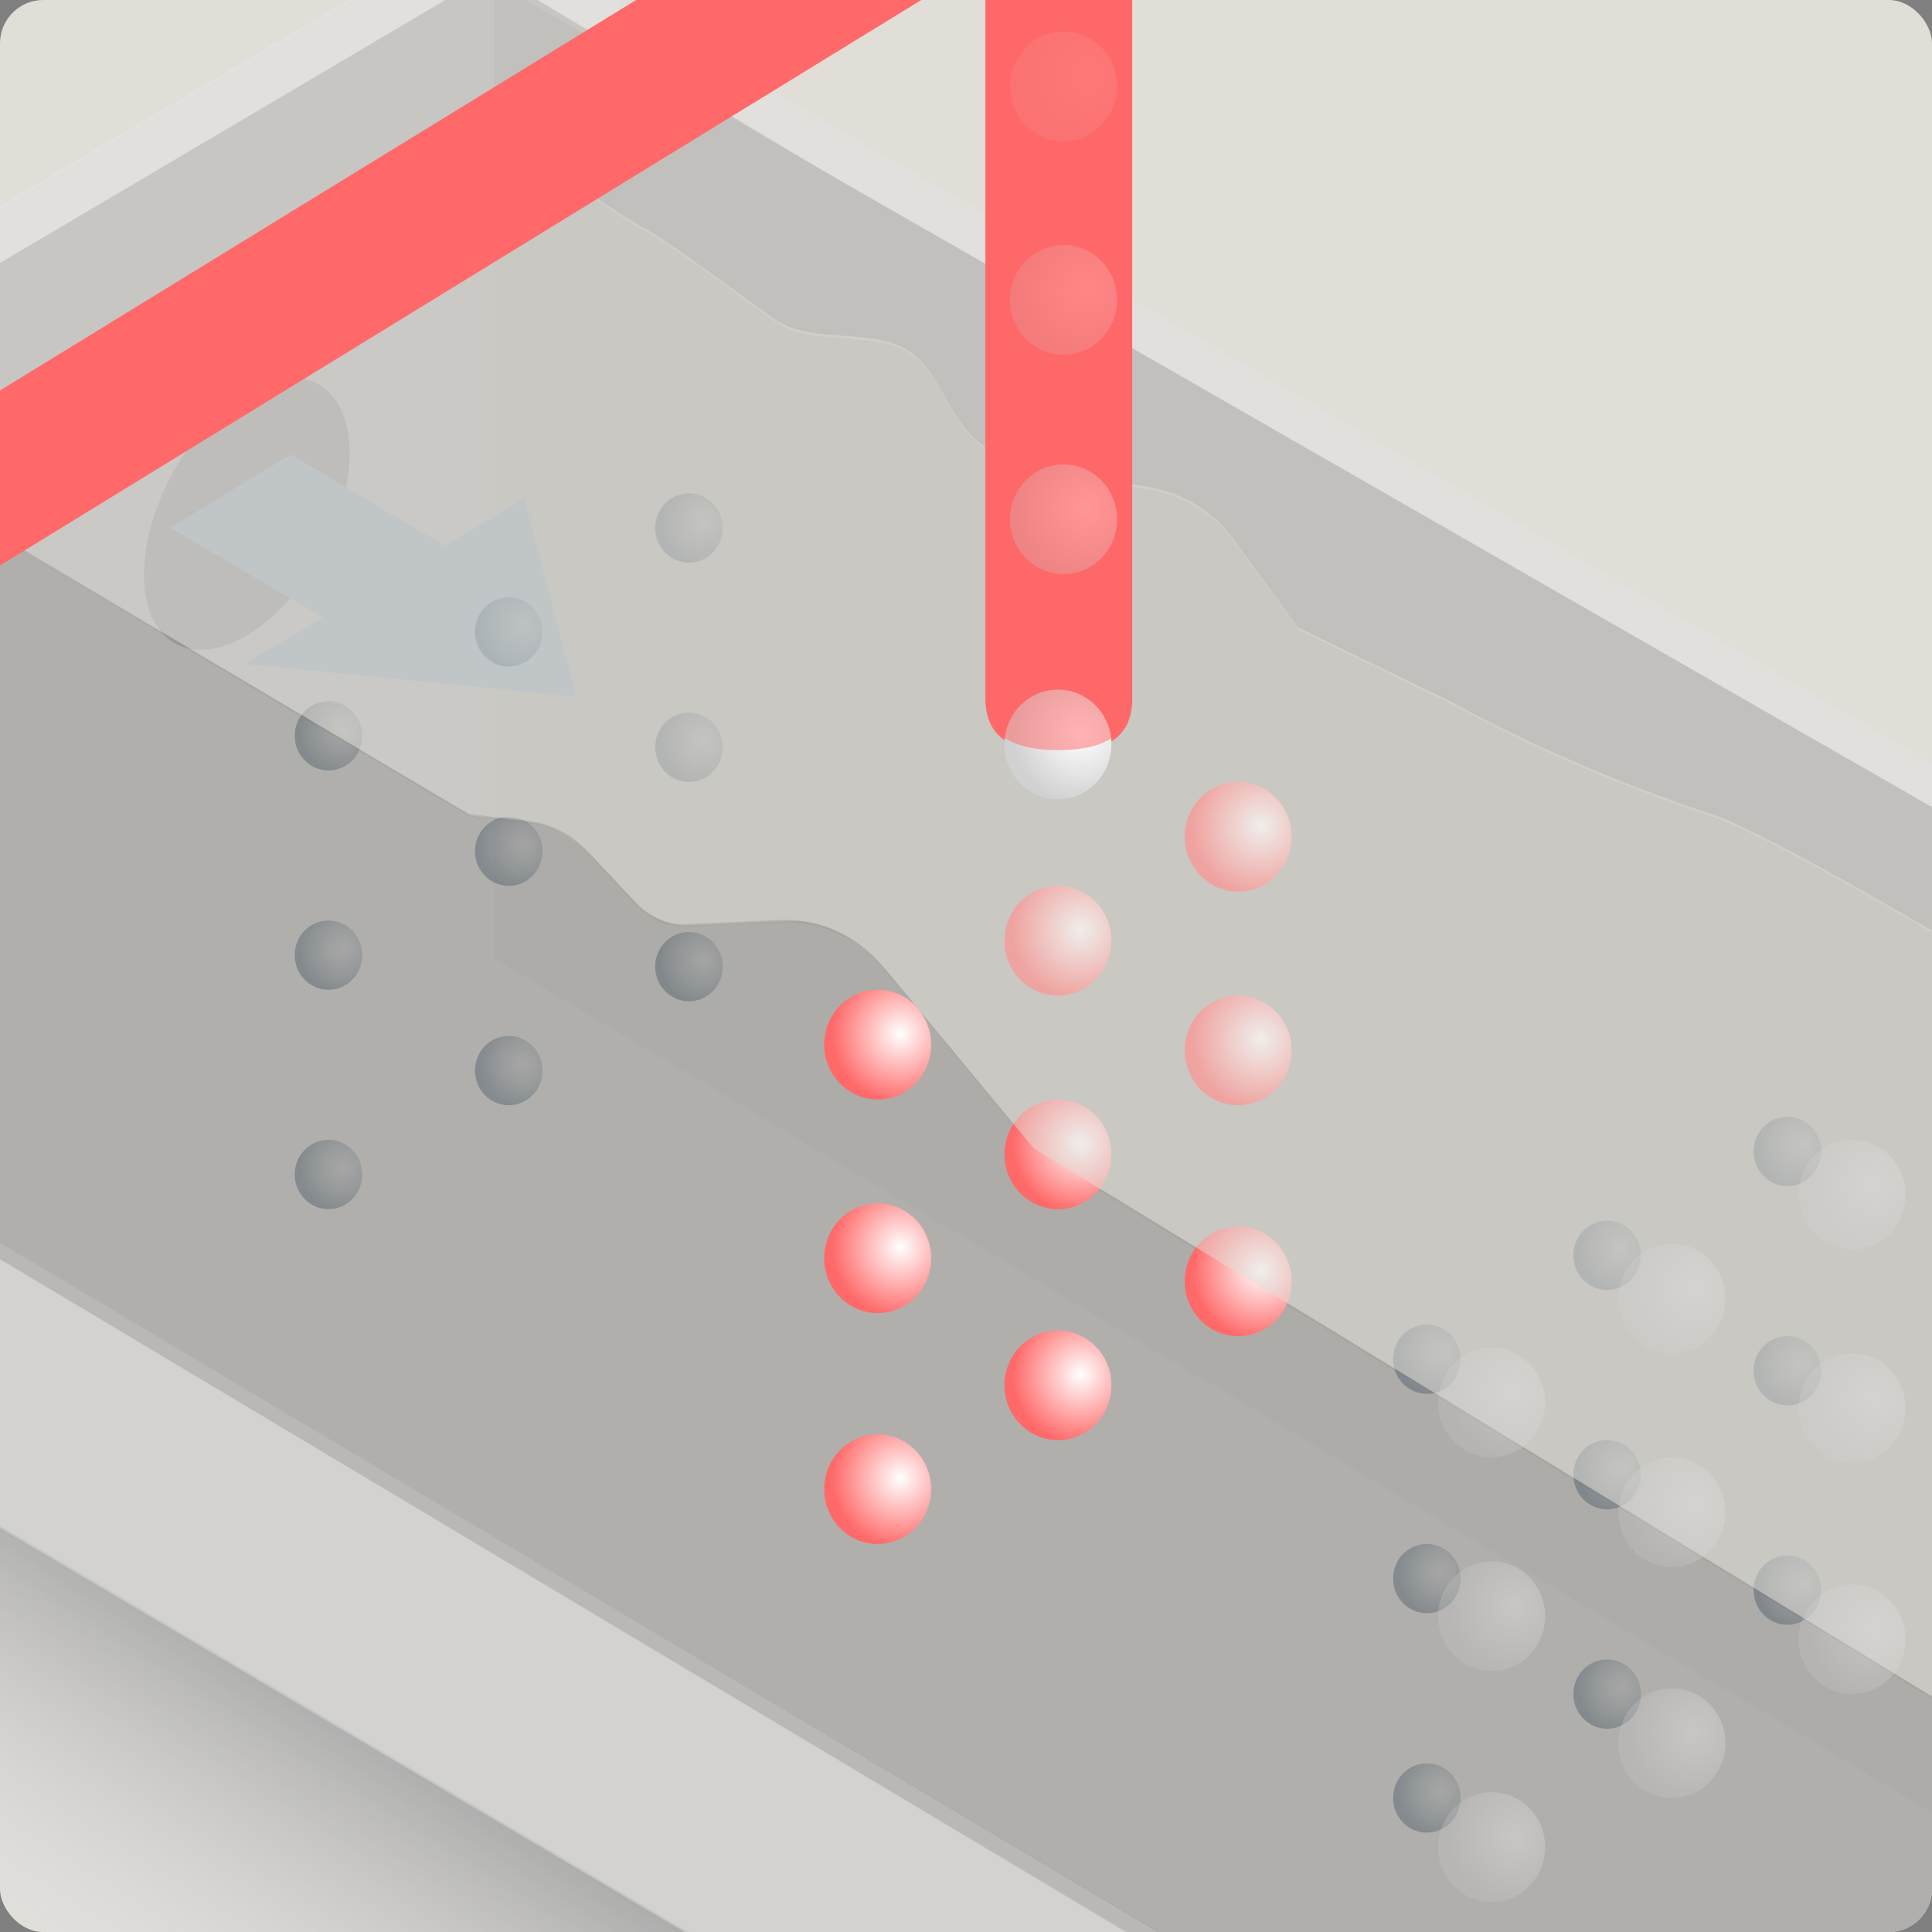 <?xml version="1.0" encoding="UTF-8"?> <svg xmlns="http://www.w3.org/2000/svg" width="357" height="357" viewBox="0 0 357 357" fill="none"><rect x="0" y="0" width="357" height="357" fill="#808080" stroke="none"/><g clip-path="url(#clip0_3_3307)"><rect width="357" height="357" rx="8" fill="#E1DED8"></rect><path fill-rule="evenodd" clip-rule="evenodd" d="M39.921 102.762L-161 -16.117L-138.483 -29.44L62.438 89.439L39.921 102.762Z" fill="url(#paint0_linear_3_3307)"></path><g style="mix-blend-mode:multiply"><path d="M-127.535 318.439L-31.904 261.857L481.097 565.773L387.843 624.659L-127.535 318.439Z" fill="url(#paint1_linear_3_3307)"></path></g><path d="M-33.288 57.678L88.954 -14.455L603.788 284.095L477.823 366.25L-33.288 57.678Z" fill="#E2E2E2"></path><path d="M-33.286 57.674L480.28 367.461V565.765L-33.286 262.685V57.674Z" fill="#C7C7C7"></path><path d="M-21.943 219.525L469.444 513.419V358.795L-21.949 61.547L-21.943 219.525Z" fill="#AFAFAF"></path><path d="M583.931 289.936L90.868 -5.067L-21.948 61.543L469.444 358.795L583.931 289.936Z" fill="#AFAFAF"></path><path d="M470.463 402.293L91.343 177.129L91.337 -3.316L590.702 283.252L469.645 357.863L470.463 402.293Z" fill="#A3A3A3"></path><ellipse cx="22.347" cy="22.074" rx="22.347" ry="22.074" transform="matrix(0.601 -1.067 0.609 0.36 18.727 110.842)" fill="#4F4F4F"></ellipse><path d="M-21.921 219.591L-19.438 218.122L470.87 509.608L470.87 513.8L-21.921 219.591Z" fill="#929292"></path><path d="M84.183 102.013L53.747 84.004L31.492 97.482L62.189 115.645L84.183 102.013Z" fill="#5992C0"></path><path d="M45.125 122.72L96.842 92.121L106.54 128.751L45.125 122.72Z" fill="#5992C0"></path><ellipse cx="8.814" cy="8.707" rx="8.814" ry="8.707" transform="matrix(0.601 -1.067 0.609 0.36 59.188 58.708)" fill="#4F4F4F"></ellipse><path opacity="0.5" d="M-4.575 96.616L51.994 130.268L86.8 150.878L97.672 152.128C101.82 152.605 105.665 154.536 108.526 157.578L117.897 167.545C120.251 170.048 123.58 171.399 127.013 171.243L144.051 170.469C151.433 170.134 158.544 173.282 163.258 178.971L191.217 212.71L469.346 382.439V358.131L563.407 299.877C563.407 299.877 343.809 159.819 316.409 150.878C289.008 141.937 268.56 130.268 268.56 130.268L239.933 116.373L228.081 100.086C224.17 94.712 218.168 91.262 211.586 90.327C201.803 88.937 187.926 86.554 183.088 83.683C175.317 79.073 174.5 69.434 167.956 65.243C161.413 61.052 150.371 63.986 143.828 59.795C140.856 57.892 123.38 44.708 119.29 42.699C115.2 40.691 91.531 24.113 91.531 24.113L-19.297 87.815L-4.575 96.616Z" fill="#6C6C6C"></path><g opacity="0.5"><path d="M470.343 509.604L-19.14 218.286L-19.14 87.928L50.9 129.282L87.033 150.759L98.192 152.016C102.085 152.454 106.437 155.018 110.337 159.17L116.308 165.526C119.759 169.201 123.644 171.238 126.917 171.09L147.064 170.175C152.613 169.923 159.283 173.823 164.867 180.585L190.751 211.93L470.343 382.598L470.343 509.604Z" fill="#525252"></path></g><g opacity="0.5"><path d="M-32.55 57.676L89.691 -14.458L604.526 284.092L478.561 366.247L-32.55 57.676Z" fill="#E1DED8"></path><path d="M-32.552 57.671L481.014 367.458V565.762L-32.552 262.682V57.671Z" fill="#E1DED8"></path><path d="M-21.206 219.518L470.182 513.412V358.788L-21.211 61.539L-21.206 219.518Z" fill="#E1DED8"></path><path d="M584.669 289.929L91.606 -5.074L-21.21 61.535L470.182 358.788L584.669 289.929Z" fill="#E1DED8"></path><path d="M471.19 402.29L92.07 177.126L92.064 -3.319L591.43 283.249L470.372 357.859L471.19 402.29Z" fill="#E1DED8"></path><path d="M-21.187 219.583L-18.704 218.113L471.604 509.6L471.604 513.792L-21.187 219.583Z" fill="#E1DED8"></path><g opacity="0.5"><path d="M471.08 509.597L-18.403 218.279L-18.403 87.921L51.636 129.275L87.769 150.752L98.929 152.009C102.822 152.447 107.174 155.011 111.074 159.163L117.044 165.52C120.496 169.194 124.381 171.232 127.654 171.083L147.801 170.168C153.35 169.916 160.019 173.816 165.603 180.578L191.488 211.923L471.08 382.592L471.08 509.597Z" fill="#E1DED8"></path></g><path opacity="0.5" d="M-3.838 96.614L52.731 130.266L87.537 150.876L98.409 152.126C102.557 152.603 106.403 154.534 109.263 157.576L118.635 167.543C120.988 170.046 124.318 171.397 127.75 171.241L144.788 170.467C152.17 170.132 159.281 173.28 163.996 178.969L191.954 212.708L470.083 382.437V358.129L564.144 299.875C564.144 299.875 344.546 159.817 317.146 150.876C289.746 141.936 269.298 130.266 269.298 130.266L240.67 116.371L228.818 100.085C224.907 94.71 218.905 91.26 212.324 90.325C202.541 88.935 188.663 86.552 183.825 83.681C176.055 79.071 175.237 69.432 168.693 65.241C162.15 61.05 151.108 63.984 144.565 59.793C141.593 57.89 124.117 44.706 120.027 42.697C115.938 40.689 92.268 24.111 92.268 24.111L-18.56 87.813L-3.838 96.614Z" fill="#E1DED8"></path></g><ellipse cx="162.178" cy="193.03" rx="9.888" ry="10.134" fill="url(#paint2_radial_3_3307)"></ellipse><ellipse cx="195.487" cy="173.83" rx="9.888" ry="10.134" fill="url(#paint3_radial_3_3307)"></ellipse><ellipse cx="228.79" cy="154.625" rx="9.888" ry="10.134" fill="url(#paint4_radial_3_3307)"></ellipse><ellipse cx="162.178" cy="232.499" rx="9.888" ry="10.134" fill="url(#paint5_radial_3_3307)"></ellipse><ellipse cx="195.487" cy="213.299" rx="9.888" ry="10.134" fill="url(#paint6_radial_3_3307)"></ellipse><ellipse cx="228.79" cy="194.093" rx="9.888" ry="10.134" fill="url(#paint7_radial_3_3307)"></ellipse><ellipse cx="162.178" cy="275.172" rx="9.888" ry="10.134" fill="url(#paint8_radial_3_3307)"></ellipse><ellipse cx="195.487" cy="255.972" rx="9.888" ry="10.134" fill="url(#paint9_radial_3_3307)"></ellipse><ellipse cx="228.79" cy="236.766" rx="9.888" ry="10.134" fill="url(#paint10_radial_3_3307)"></ellipse><ellipse cx="60.698" cy="135.966" rx="6.245" ry="6.401" fill="url(#paint11_radial_3_3307)" fill-opacity="0.3"></ellipse><ellipse cx="94.007" cy="116.766" rx="6.245" ry="6.401" fill="url(#paint12_radial_3_3307)" fill-opacity="0.3"></ellipse><ellipse cx="127.31" cy="97.561" rx="6.245" ry="6.401" fill="url(#paint13_radial_3_3307)" fill-opacity="0.3"></ellipse><ellipse cx="60.698" cy="176.493" rx="6.245" ry="6.401" fill="url(#paint14_radial_3_3307)" fill-opacity="0.3"></ellipse><ellipse cx="94.007" cy="157.293" rx="6.245" ry="6.401" fill="url(#paint15_radial_3_3307)" fill-opacity="0.3"></ellipse><ellipse cx="127.31" cy="138.088" rx="6.245" ry="6.401" fill="url(#paint16_radial_3_3307)" fill-opacity="0.3"></ellipse><ellipse cx="60.698" cy="217.027" rx="6.245" ry="6.401" fill="url(#paint17_radial_3_3307)" fill-opacity="0.3"></ellipse><ellipse cx="94.007" cy="197.827" rx="6.245" ry="6.401" fill="url(#paint18_radial_3_3307)" fill-opacity="0.3"></ellipse><ellipse cx="127.31" cy="178.622" rx="6.245" ry="6.401" fill="url(#paint19_radial_3_3307)" fill-opacity="0.3"></ellipse><ellipse cx="263.661" cy="251.16" rx="6.245" ry="6.401" fill="url(#paint20_radial_3_3307)" fill-opacity="0.3"></ellipse><ellipse cx="296.97" cy="231.96" rx="6.245" ry="6.401" fill="url(#paint21_radial_3_3307)" fill-opacity="0.3"></ellipse><ellipse cx="330.273" cy="212.755" rx="6.245" ry="6.401" fill="url(#paint22_radial_3_3307)" fill-opacity="0.3"></ellipse><ellipse cx="263.661" cy="291.697" rx="6.245" ry="6.401" fill="url(#paint23_radial_3_3307)" fill-opacity="0.3"></ellipse><ellipse cx="296.97" cy="272.497" rx="6.245" ry="6.401" fill="url(#paint24_radial_3_3307)" fill-opacity="0.3"></ellipse><ellipse cx="330.273" cy="253.292" rx="6.245" ry="6.401" fill="url(#paint25_radial_3_3307)" fill-opacity="0.3"></ellipse><ellipse cx="263.661" cy="332.239" rx="6.245" ry="6.401" fill="url(#paint26_radial_3_3307)" fill-opacity="0.3"></ellipse><ellipse cx="296.97" cy="313.039" rx="6.245" ry="6.401" fill="url(#paint27_radial_3_3307)" fill-opacity="0.3"></ellipse><ellipse cx="330.273" cy="293.834" rx="6.245" ry="6.401" fill="url(#paint28_radial_3_3307)" fill-opacity="0.3"></ellipse><ellipse cx="275.626" cy="259.163" rx="9.888" ry="10.134" fill="url(#paint29_radial_3_3307)" fill-opacity="0.3"></ellipse><ellipse cx="308.936" cy="239.963" rx="9.888" ry="10.134" fill="url(#paint30_radial_3_3307)" fill-opacity="0.3"></ellipse><ellipse cx="342.239" cy="220.758" rx="9.888" ry="10.134" fill="url(#paint31_radial_3_3307)" fill-opacity="0.3"></ellipse><ellipse cx="275.626" cy="298.64" rx="9.888" ry="10.134" fill="url(#paint32_radial_3_3307)" fill-opacity="0.3"></ellipse><ellipse cx="308.936" cy="279.44" rx="9.888" ry="10.134" fill="url(#paint33_radial_3_3307)" fill-opacity="0.3"></ellipse><ellipse cx="342.239" cy="260.235" rx="9.888" ry="10.134" fill="url(#paint34_radial_3_3307)" fill-opacity="0.3"></ellipse><ellipse cx="275.626" cy="341.305" rx="9.888" ry="10.134" fill="url(#paint35_radial_3_3307)" fill-opacity="0.3"></ellipse><ellipse cx="308.936" cy="322.105" rx="9.888" ry="10.134" fill="url(#paint36_radial_3_3307)" fill-opacity="0.3"></ellipse><ellipse cx="342.239" cy="302.9" rx="9.888" ry="10.134" fill="url(#paint37_radial_3_3307)" fill-opacity="0.3"></ellipse><path opacity="0.5" d="M-4.723 96.147L51.846 129.798L86.652 150.409L97.524 151.658C101.672 152.135 105.517 154.066 108.378 157.108L117.749 167.075C120.103 169.579 123.432 170.929 126.865 170.773L143.903 170C151.285 169.664 158.396 172.812 163.111 178.501L191.069 212.24L469.198 381.969V357.661L563.259 299.407C563.259 299.407 343.661 159.349 316.261 150.409C288.86 141.468 268.412 129.798 268.412 129.798L239.785 115.903L227.933 99.617C224.022 94.242 218.02 90.792 211.438 89.857C201.655 88.467 187.778 86.084 182.94 83.213C175.169 78.603 174.352 68.964 167.808 64.773C161.265 60.582 150.223 63.516 143.68 59.325C140.708 57.422 123.232 44.238 119.142 42.229C115.052 40.221 91.383 23.643 91.383 23.643L-19.445 87.346L-4.723 96.147Z" fill="#E1DED8"></path><path fill-rule="evenodd" clip-rule="evenodd" d="M201.375 -35.865C197.303 -42.298 188.914 -44.13 182.638 -39.958L-137.232 156.393C-155.368 169.999 -137.232 190.267 -122.489 179.689L197.381 -16.662C203.658 -20.835 205.446 -29.432 201.375 -35.865Z" fill="#FF6969"></path><path fill-rule="evenodd" clip-rule="evenodd" d="M193.161 -41.653C206.937 -39.529 209.215 -23.599 209.215 -11.369V129.282C209.215 136.95 203.15 139.152 195.668 139.152C188.187 139.152 182.122 136.95 182.122 129.282V-11.369C182.122 -14.191 180.727 -16.822 178.417 -18.358L193.161 -41.653Z" fill="#FF6969"></path><ellipse cx="196.528" cy="15.941" rx="9.888" ry="10.134" fill="url(#paint38_radial_3_3307)" fill-opacity="0.2"></ellipse><ellipse cx="196.528" cy="55.406" rx="9.888" ry="10.134" fill="url(#paint39_radial_3_3307)" fill-opacity="0.4"></ellipse><ellipse cx="196.528" cy="95.947" rx="9.888" ry="10.134" fill="url(#paint40_radial_3_3307)" fill-opacity="0.6"></ellipse><ellipse cx="195.49" cy="137.559" rx="9.888" ry="10.134" fill="url(#paint41_radial_3_3307)"></ellipse><path fill-rule="evenodd" clip-rule="evenodd" d="M193.06 -42.195C206.837 -40.071 209.114 -24.141 209.114 -11.911V128.74C209.114 136.408 203.049 138.61 195.568 138.61C188.086 138.61 182.021 136.408 182.021 128.74V-11.911C182.021 -14.733 180.627 -17.364 178.316 -18.899L193.06 -42.195Z" fill="#FF6969" fill-opacity="0.5"></path></g><defs><linearGradient id="paint0_linear_3_3307" x1="-149.741" y1="-22.778" x2="153.766" y2="488.11" gradientUnits="userSpaceOnUse"><stop stop-color="#D1D1D1"></stop><stop offset="1" stop-color="#3496DA"></stop></linearGradient><linearGradient id="paint1_linear_3_3307" x1="141.361" y1="356.282" x2="85.226" y2="444.97" gradientUnits="userSpaceOnUse"><stop stop-color="#A1A1A1"></stop><stop offset="1" stop-color="white" stop-opacity="0"></stop></linearGradient><radialGradient id="paint2_radial_3_3307" cx="0" cy="0" r="1" gradientUnits="userSpaceOnUse" gradientTransform="translate(166.38 191.003) rotate(109.063) scale(12.867 12.622)"><stop stop-color="white"></stop><stop offset="1" stop-color="#FF6969"></stop></radialGradient><radialGradient id="paint3_radial_3_3307" cx="0" cy="0" r="1" gradientUnits="userSpaceOnUse" gradientTransform="translate(199.689 171.803) rotate(109.063) scale(12.867 12.622)"><stop stop-color="white"></stop><stop offset="1" stop-color="#FF6969"></stop></radialGradient><radialGradient id="paint4_radial_3_3307" cx="0" cy="0" r="1" gradientUnits="userSpaceOnUse" gradientTransform="translate(232.993 152.598) rotate(109.063) scale(12.867 12.622)"><stop stop-color="white"></stop><stop offset="1" stop-color="#FF6969"></stop></radialGradient><radialGradient id="paint5_radial_3_3307" cx="0" cy="0" r="1" gradientUnits="userSpaceOnUse" gradientTransform="translate(166.38 230.472) rotate(109.063) scale(12.867 12.622)"><stop stop-color="white"></stop><stop offset="1" stop-color="#FF6969"></stop></radialGradient><radialGradient id="paint6_radial_3_3307" cx="0" cy="0" r="1" gradientUnits="userSpaceOnUse" gradientTransform="translate(199.689 211.272) rotate(109.063) scale(12.867 12.622)"><stop stop-color="white"></stop><stop offset="1" stop-color="#FF6969"></stop></radialGradient><radialGradient id="paint7_radial_3_3307" cx="0" cy="0" r="1" gradientUnits="userSpaceOnUse" gradientTransform="translate(232.993 192.066) rotate(109.063) scale(12.867 12.622)"><stop stop-color="white"></stop><stop offset="1" stop-color="#FF6969"></stop></radialGradient><radialGradient id="paint8_radial_3_3307" cx="0" cy="0" r="1" gradientUnits="userSpaceOnUse" gradientTransform="translate(166.38 273.145) rotate(109.063) scale(12.867 12.622)"><stop stop-color="white"></stop><stop offset="1" stop-color="#FF6969"></stop></radialGradient><radialGradient id="paint9_radial_3_3307" cx="0" cy="0" r="1" gradientUnits="userSpaceOnUse" gradientTransform="translate(199.689 253.945) rotate(109.063) scale(12.867 12.622)"><stop stop-color="white"></stop><stop offset="1" stop-color="#FF6969"></stop></radialGradient><radialGradient id="paint10_radial_3_3307" cx="0" cy="0" r="1" gradientUnits="userSpaceOnUse" gradientTransform="translate(232.993 234.74) rotate(109.063) scale(12.867 12.622)"><stop stop-color="white"></stop><stop offset="1" stop-color="#FF6969"></stop></radialGradient><radialGradient id="paint11_radial_3_3307" cx="0" cy="0" r="1" gradientUnits="userSpaceOnUse" gradientTransform="translate(63.352 134.686) rotate(109.063) scale(8.126 7.972)"><stop stop-color="#67747B" stop-opacity="0.5"></stop><stop offset="1" stop-color="#1B3548"></stop></radialGradient><radialGradient id="paint12_radial_3_3307" cx="0" cy="0" r="1" gradientUnits="userSpaceOnUse" gradientTransform="translate(96.661 115.486) rotate(109.063) scale(8.126 7.972)"><stop stop-color="#67747B" stop-opacity="0.5"></stop><stop offset="1" stop-color="#1B3548"></stop></radialGradient><radialGradient id="paint13_radial_3_3307" cx="0" cy="0" r="1" gradientUnits="userSpaceOnUse" gradientTransform="translate(129.965 96.281) rotate(109.063) scale(8.126 7.972)"><stop stop-color="#67747B" stop-opacity="0.5"></stop><stop offset="1" stop-color="#1B3548"></stop></radialGradient><radialGradient id="paint14_radial_3_3307" cx="0" cy="0" r="1" gradientUnits="userSpaceOnUse" gradientTransform="translate(63.352 175.213) rotate(109.063) scale(8.126 7.972)"><stop stop-color="#67747B" stop-opacity="0.5"></stop><stop offset="1" stop-color="#1B3548"></stop></radialGradient><radialGradient id="paint15_radial_3_3307" cx="0" cy="0" r="1" gradientUnits="userSpaceOnUse" gradientTransform="translate(96.661 156.013) rotate(109.063) scale(8.126 7.972)"><stop stop-color="#67747B" stop-opacity="0.5"></stop><stop offset="1" stop-color="#1B3548"></stop></radialGradient><radialGradient id="paint16_radial_3_3307" cx="0" cy="0" r="1" gradientUnits="userSpaceOnUse" gradientTransform="translate(129.965 136.807) rotate(109.063) scale(8.126 7.972)"><stop stop-color="#67747B" stop-opacity="0.5"></stop><stop offset="1" stop-color="#1B3548"></stop></radialGradient><radialGradient id="paint17_radial_3_3307" cx="0" cy="0" r="1" gradientUnits="userSpaceOnUse" gradientTransform="translate(63.352 215.747) rotate(109.063) scale(8.126 7.972)"><stop stop-color="#67747B" stop-opacity="0.5"></stop><stop offset="1" stop-color="#1B3548"></stop></radialGradient><radialGradient id="paint18_radial_3_3307" cx="0" cy="0" r="1" gradientUnits="userSpaceOnUse" gradientTransform="translate(96.661 196.547) rotate(109.063) scale(8.126 7.972)"><stop stop-color="#67747B" stop-opacity="0.5"></stop><stop offset="1" stop-color="#1B3548"></stop></radialGradient><radialGradient id="paint19_radial_3_3307" cx="0" cy="0" r="1" gradientUnits="userSpaceOnUse" gradientTransform="translate(129.965 177.342) rotate(109.063) scale(8.126 7.972)"><stop stop-color="#67747B" stop-opacity="0.5"></stop><stop offset="1" stop-color="#1B3548"></stop></radialGradient><radialGradient id="paint20_radial_3_3307" cx="0" cy="0" r="1" gradientUnits="userSpaceOnUse" gradientTransform="translate(266.315 249.88) rotate(109.063) scale(8.126 7.972)"><stop stop-color="#67747B" stop-opacity="0.5"></stop><stop offset="1" stop-color="#1B3548"></stop></radialGradient><radialGradient id="paint21_radial_3_3307" cx="0" cy="0" r="1" gradientUnits="userSpaceOnUse" gradientTransform="translate(299.624 230.68) rotate(109.063) scale(8.126 7.972)"><stop stop-color="#67747B" stop-opacity="0.5"></stop><stop offset="1" stop-color="#1B3548"></stop></radialGradient><radialGradient id="paint22_radial_3_3307" cx="0" cy="0" r="1" gradientUnits="userSpaceOnUse" gradientTransform="translate(332.928 211.475) rotate(109.063) scale(8.126 7.972)"><stop stop-color="#67747B" stop-opacity="0.5"></stop><stop offset="1" stop-color="#1B3548"></stop></radialGradient><radialGradient id="paint23_radial_3_3307" cx="0" cy="0" r="1" gradientUnits="userSpaceOnUse" gradientTransform="translate(266.315 290.417) rotate(109.063) scale(8.126 7.972)"><stop stop-color="#67747B" stop-opacity="0.5"></stop><stop offset="1" stop-color="#1B3548"></stop></radialGradient><radialGradient id="paint24_radial_3_3307" cx="0" cy="0" r="1" gradientUnits="userSpaceOnUse" gradientTransform="translate(299.624 271.217) rotate(109.063) scale(8.126 7.972)"><stop stop-color="#67747B" stop-opacity="0.5"></stop><stop offset="1" stop-color="#1B3548"></stop></radialGradient><radialGradient id="paint25_radial_3_3307" cx="0" cy="0" r="1" gradientUnits="userSpaceOnUse" gradientTransform="translate(332.928 252.012) rotate(109.063) scale(8.126 7.972)"><stop stop-color="#67747B" stop-opacity="0.5"></stop><stop offset="1" stop-color="#1B3548"></stop></radialGradient><radialGradient id="paint26_radial_3_3307" cx="0" cy="0" r="1" gradientUnits="userSpaceOnUse" gradientTransform="translate(266.315 330.959) rotate(109.063) scale(8.126 7.972)"><stop stop-color="#67747B" stop-opacity="0.5"></stop><stop offset="1" stop-color="#1B3548"></stop></radialGradient><radialGradient id="paint27_radial_3_3307" cx="0" cy="0" r="1" gradientUnits="userSpaceOnUse" gradientTransform="translate(299.624 311.759) rotate(109.063) scale(8.126 7.972)"><stop stop-color="#67747B" stop-opacity="0.5"></stop><stop offset="1" stop-color="#1B3548"></stop></radialGradient><radialGradient id="paint28_radial_3_3307" cx="0" cy="0" r="1" gradientUnits="userSpaceOnUse" gradientTransform="translate(332.928 292.554) rotate(109.063) scale(8.126 7.972)"><stop stop-color="#67747B" stop-opacity="0.5"></stop><stop offset="1" stop-color="#1B3548"></stop></radialGradient><radialGradient id="paint29_radial_3_3307" cx="0" cy="0" r="1" gradientUnits="userSpaceOnUse" gradientTransform="translate(279.829 257.137) rotate(109.063) scale(12.867 12.622)"><stop stop-color="white"></stop><stop offset="1" stop-color="#C7C7C7"></stop></radialGradient><radialGradient id="paint30_radial_3_3307" cx="0" cy="0" r="1" gradientUnits="userSpaceOnUse" gradientTransform="translate(313.138 237.937) rotate(109.063) scale(12.867 12.622)"><stop stop-color="white"></stop><stop offset="1" stop-color="#C7C7C7"></stop></radialGradient><radialGradient id="paint31_radial_3_3307" cx="0" cy="0" r="1" gradientUnits="userSpaceOnUse" gradientTransform="translate(346.441 218.731) rotate(109.063) scale(12.867 12.622)"><stop stop-color="white"></stop><stop offset="1" stop-color="#C7C7C7"></stop></radialGradient><radialGradient id="paint32_radial_3_3307" cx="0" cy="0" r="1" gradientUnits="userSpaceOnUse" gradientTransform="translate(279.829 296.613) rotate(109.063) scale(12.867 12.622)"><stop stop-color="white"></stop><stop offset="1" stop-color="#C7C7C7"></stop></radialGradient><radialGradient id="paint33_radial_3_3307" cx="0" cy="0" r="1" gradientUnits="userSpaceOnUse" gradientTransform="translate(313.138 277.413) rotate(109.063) scale(12.867 12.622)"><stop stop-color="white"></stop><stop offset="1" stop-color="#C7C7C7"></stop></radialGradient><radialGradient id="paint34_radial_3_3307" cx="0" cy="0" r="1" gradientUnits="userSpaceOnUse" gradientTransform="translate(346.441 258.208) rotate(109.063) scale(12.867 12.622)"><stop stop-color="white"></stop><stop offset="1" stop-color="#C7C7C7"></stop></radialGradient><radialGradient id="paint35_radial_3_3307" cx="0" cy="0" r="1" gradientUnits="userSpaceOnUse" gradientTransform="translate(279.829 339.278) rotate(109.063) scale(12.867 12.622)"><stop stop-color="white"></stop><stop offset="1" stop-color="#C7C7C7"></stop></radialGradient><radialGradient id="paint36_radial_3_3307" cx="0" cy="0" r="1" gradientUnits="userSpaceOnUse" gradientTransform="translate(313.138 320.078) rotate(109.063) scale(12.867 12.622)"><stop stop-color="white"></stop><stop offset="1" stop-color="#C7C7C7"></stop></radialGradient><radialGradient id="paint37_radial_3_3307" cx="0" cy="0" r="1" gradientUnits="userSpaceOnUse" gradientTransform="translate(346.441 300.873) rotate(109.063) scale(12.867 12.622)"><stop stop-color="white"></stop><stop offset="1" stop-color="#C7C7C7"></stop></radialGradient><radialGradient id="paint38_radial_3_3307" cx="0" cy="0" r="1" gradientUnits="userSpaceOnUse" gradientTransform="translate(200.731 13.914) rotate(109.063) scale(12.867 12.622)"><stop stop-color="white"></stop><stop offset="1" stop-color="#C7C7C7"></stop></radialGradient><radialGradient id="paint39_radial_3_3307" cx="0" cy="0" r="1" gradientUnits="userSpaceOnUse" gradientTransform="translate(200.731 53.38) rotate(109.063) scale(12.867 12.622)"><stop stop-color="white"></stop><stop offset="1" stop-color="#C7C7C7"></stop></radialGradient><radialGradient id="paint40_radial_3_3307" cx="0" cy="0" r="1" gradientUnits="userSpaceOnUse" gradientTransform="translate(200.731 93.92) rotate(109.063) scale(12.867 12.622)"><stop stop-color="white"></stop><stop offset="1" stop-color="#C7C7C7"></stop></radialGradient><radialGradient id="paint41_radial_3_3307" cx="0" cy="0" r="1" gradientUnits="userSpaceOnUse" gradientTransform="translate(199.692 135.532) rotate(109.063) scale(12.867 12.622)"><stop stop-color="white"></stop><stop offset="1" stop-color="#D1D1D1"></stop></radialGradient><clipPath id="clip0_3_3307"><rect width="357" height="357" rx="8" fill="white"></rect></clipPath></defs></svg> 